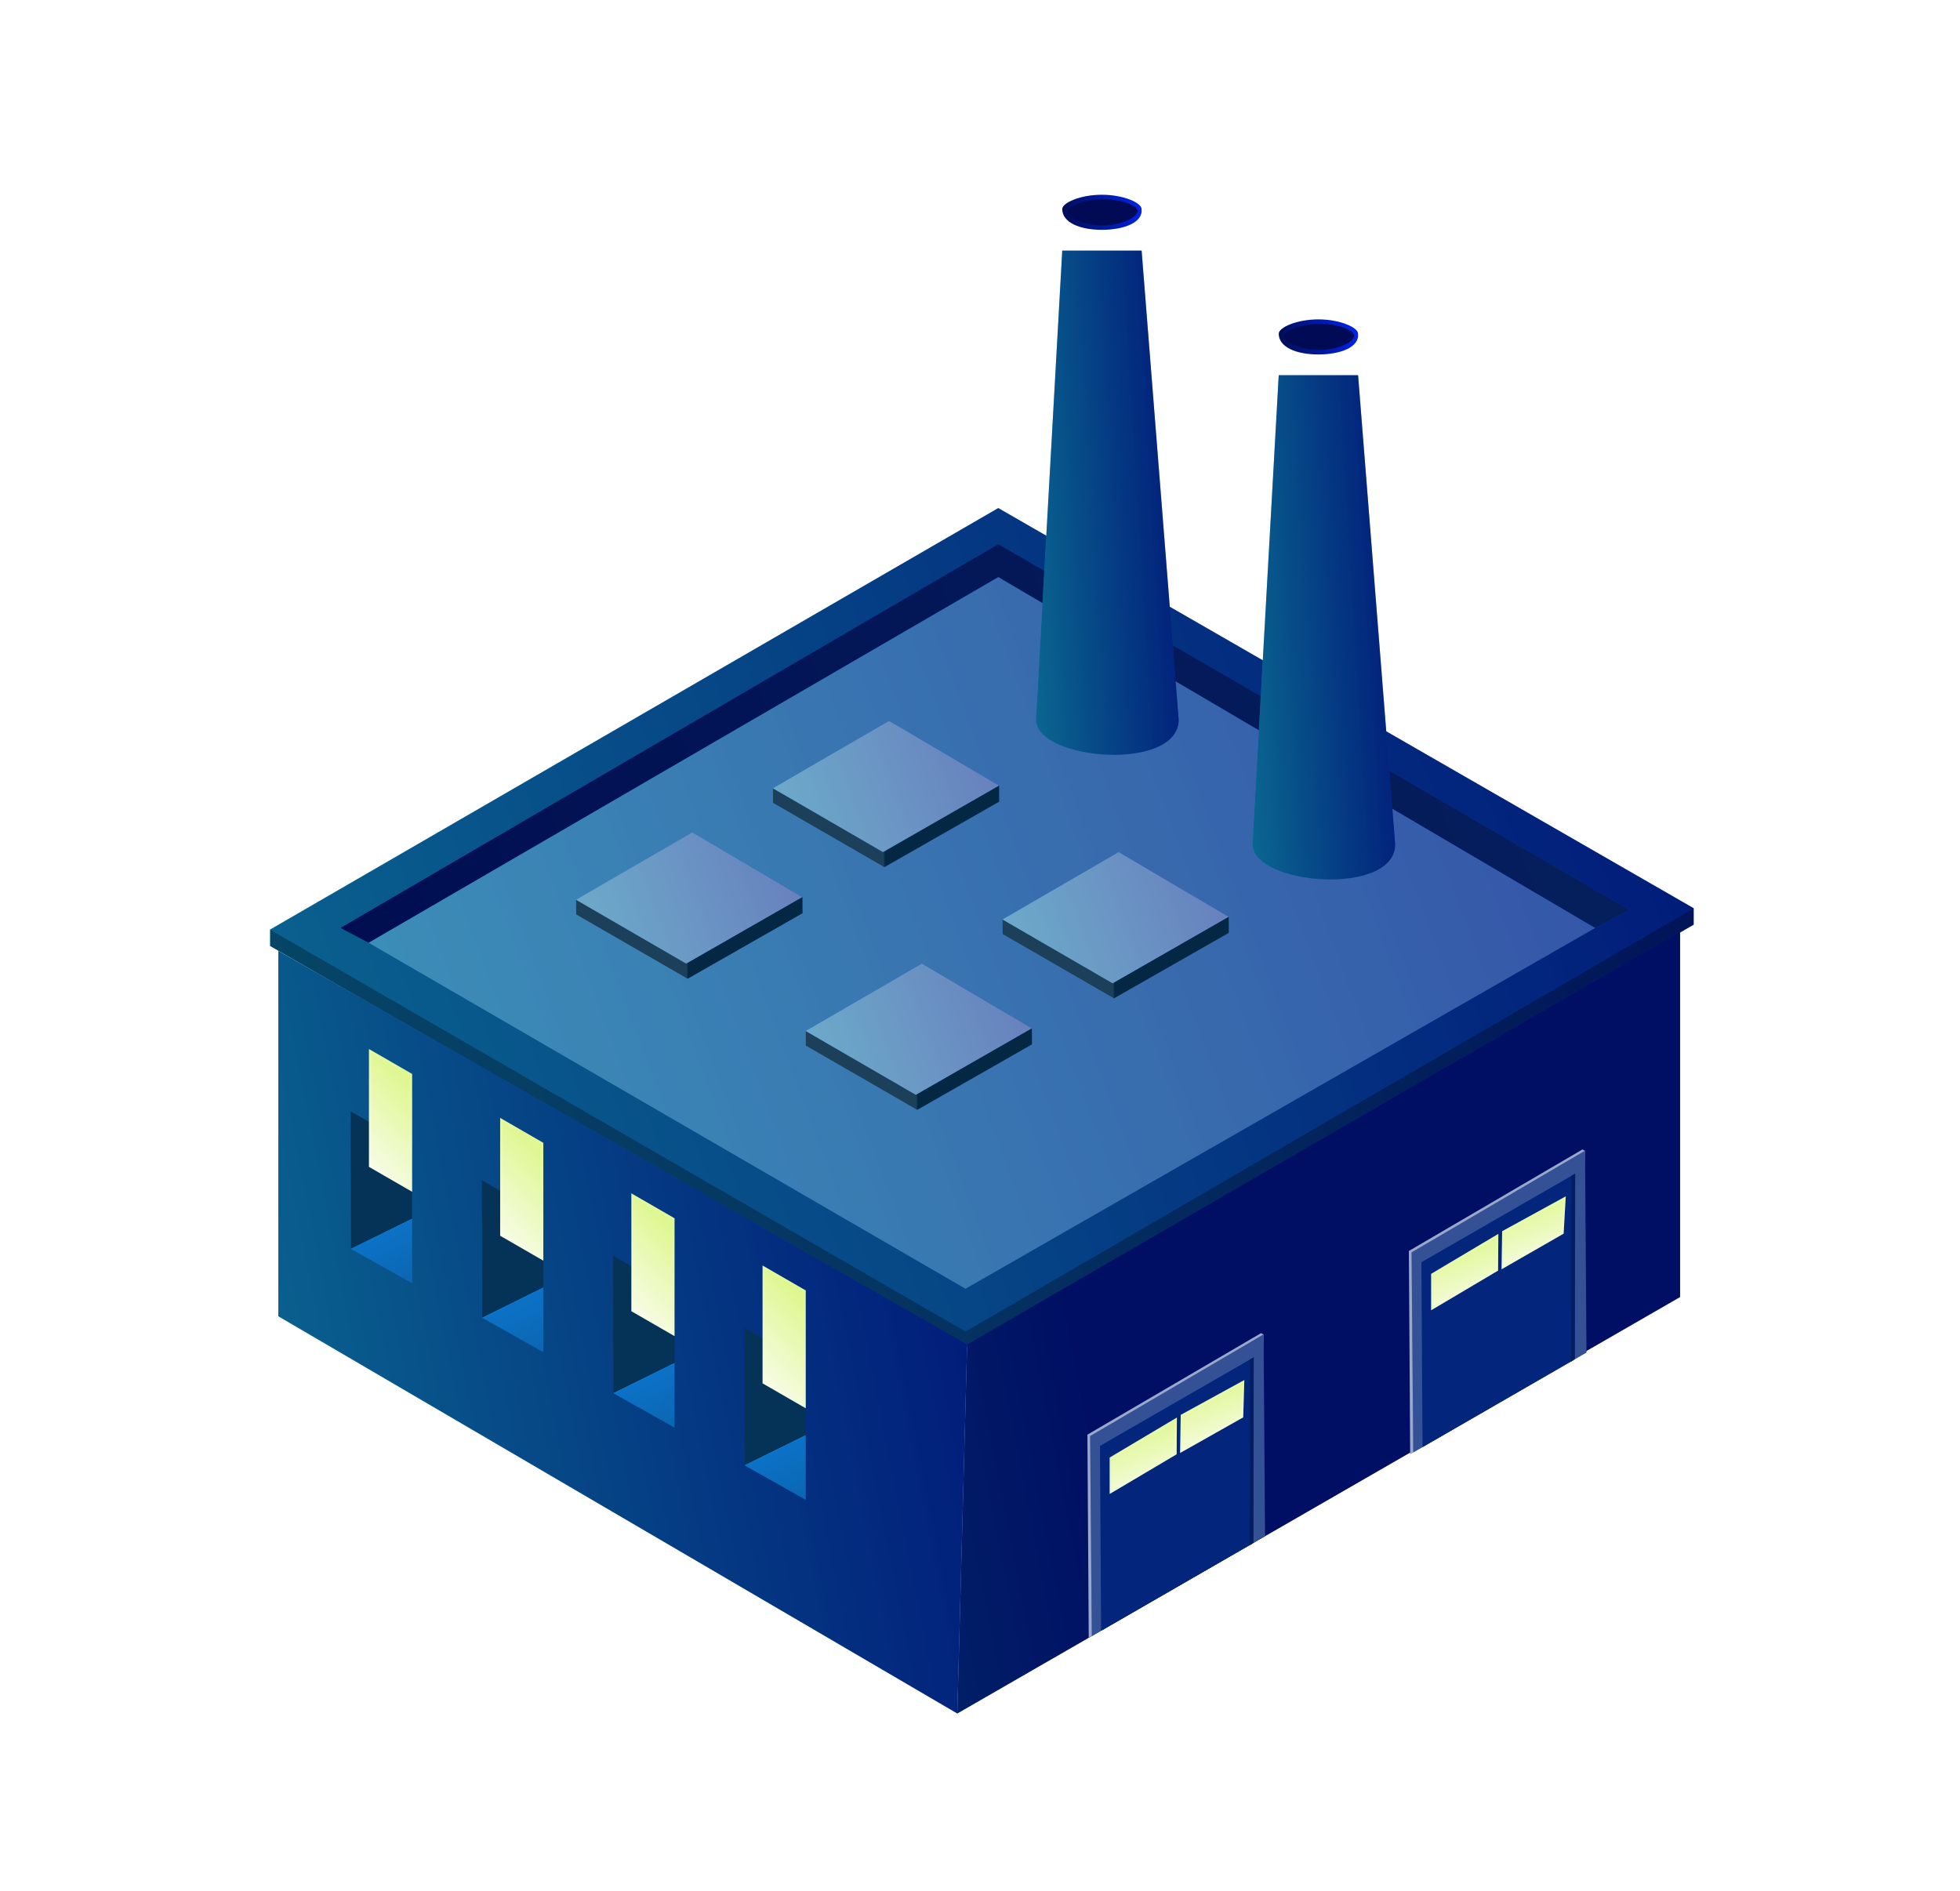 <svg width="312" height="301" viewBox="0 0 312 301" fill="none" xmlns="http://www.w3.org/2000/svg">
<g filter="url(#filter0_d_900_43208)">
<path d="M43 144.04V141.429L269.602 138.035V140.646L153.69 208L43 144.04Z" fill="url(#paint0_linear_900_43208)"/>
<path d="M43 144.04V141.429L269.602 138.035V140.646L153.69 208L43 144.04Z" fill="black" fill-opacity="0.57"/>
</g>
<g filter="url(#filter1_d_900_43208)">
<path d="M43 141.429L158.911 74.336L269.602 138.035L153.69 205.389L43 141.429Z" fill="url(#paint1_linear_900_43208)"/>
<path d="M43 141.429L158.911 74.336L269.602 138.035L153.69 205.389L43 141.429Z" fill="black" fill-opacity="0.4"/>
</g>
<g filter="url(#filter2_d_900_43208)">
<path d="M58.664 143.518L158.912 85.301L253.938 141.168L153.691 198.602L58.664 143.518Z" fill="url(#paint2_linear_900_43208)"/>
<path d="M58.664 143.518L158.912 85.301L253.938 141.168L153.691 198.602L58.664 143.518Z" fill="black" fill-opacity="0.3"/>
<path d="M58.664 143.518L158.912 85.301L253.938 141.168L153.691 198.602L58.664 143.518Z" fill="white" fill-opacity="0.2"/>
</g>
<g filter="url(#filter3_d_900_43208)">
<path d="M58.664 143.518L158.912 85.301L253.939 141.168L259.421 138.296L158.912 80.08L54.213 141.168L58.664 143.518Z" fill="url(#paint3_linear_900_43208)"/>
<path d="M58.664 143.518L158.912 85.301L253.939 141.168L259.421 138.296L158.912 80.08L54.213 141.168L58.664 143.518Z" fill="black" fill-opacity="0.6"/>
</g>
<g filter="url(#filter4_d_900_43208)">
<path d="M44.306 144.823V202.988L152.385 266.217L153.952 207.478L44.306 144.823Z" fill="url(#paint4_linear_900_43208)"/>
<path d="M44.306 144.823V202.988L152.385 266.217L153.952 207.478L44.306 144.823Z" fill="black" fill-opacity="0.4"/>
</g>
<g filter="url(#filter5_d_900_43208)">
<path d="M267.441 141.758V199.922L152.385 266.217L153.951 207.478L267.441 141.758Z" fill="url(#paint5_linear_900_43208)"/>
<path d="M267.441 141.758V199.922L152.385 266.217L153.951 207.478L267.441 141.758Z" fill="black" fill-opacity="0.5"/>
</g>
<g filter="url(#filter6_d_900_43208)">
<path d="M55.882 186.44L65.606 191.903V170.184L55.815 164.525L55.882 186.44Z" fill="url(#paint6_linear_900_43208)"/>
</g>
<g filter="url(#filter7_d_900_43208)">
<path d="M58.733 184.972L65.606 188.939V170.184L58.733 166.215V184.972Z" fill="url(#paint7_linear_900_43208)"/>
<path d="M58.928 184.86L65.412 188.603V170.294L58.928 166.551V184.86Z" stroke="url(#paint8_linear_900_43208)" stroke-opacity="0.1" stroke-width="0.388"/>
</g>
<g filter="url(#filter8_d_900_43208)">
<path d="M76.768 197.405L86.491 202.868V181.148L76.701 175.49L76.768 197.405Z" fill="url(#paint9_linear_900_43208)"/>
</g>
<g filter="url(#filter9_d_900_43208)">
<path d="M79.619 195.936L86.491 199.904V181.148L79.619 177.18V195.936Z" fill="url(#paint10_linear_900_43208)"/>
<path d="M79.814 195.824L86.298 199.568V181.259L79.814 177.516V195.824Z" stroke="url(#paint11_linear_900_43208)" stroke-opacity="0.1" stroke-width="0.388"/>
</g>
<g filter="url(#filter10_d_900_43208)">
<path d="M97.653 209.414L107.376 214.877V193.157L97.585 187.499L97.653 209.414Z" fill="url(#paint12_linear_900_43208)"/>
</g>
<g filter="url(#filter11_d_900_43208)">
<path d="M100.504 207.945L107.376 211.913V193.157L100.504 189.189V207.945Z" fill="url(#paint13_linear_900_43208)"/>
<path d="M100.698 207.833L107.183 211.576V193.268L100.698 189.525V207.833Z" stroke="url(#paint14_linear_900_43208)" stroke-opacity="0.1" stroke-width="0.388"/>
</g>
<g filter="url(#filter12_d_900_43208)">
<path d="M118.537 220.9L128.261 226.363V204.644L118.47 198.986L118.537 220.9Z" fill="url(#paint15_linear_900_43208)"/>
</g>
<g filter="url(#filter13_d_900_43208)">
<path d="M121.389 219.432L128.261 223.399V204.644L121.389 200.675V219.432Z" fill="url(#paint16_linear_900_43208)"/>
<path d="M121.583 219.32L128.067 223.063V204.755L121.583 201.011V219.32Z" stroke="url(#paint17_linear_900_43208)" stroke-opacity="0.1" stroke-width="0.388"/>
</g>
<g filter="url(#filter14_d_900_43208)">
<path d="M91.72 144.344L91.717 142.029L127.709 141.605L127.72 144.156L109.446 154.579L91.72 144.344Z" fill="url(#paint18_linear_900_43208)"/>
<path d="M91.72 144.344L91.717 142.029L127.709 141.605L127.72 144.156L109.446 154.579L91.72 144.344Z" fill="black" fill-opacity="0.5"/>
</g>
<g filter="url(#filter15_d_900_43208)">
<path d="M91.708 142.03L110.191 131.297L127.712 141.597L109.229 152.186L91.708 142.03Z" fill="url(#paint19_linear_900_43208)"/>
<path d="M91.708 142.03L110.191 131.297L127.712 141.597L109.229 152.186L91.708 142.03Z" fill="black" fill-opacity="0.3"/>
<path d="M91.708 142.03L110.191 131.297L127.712 141.597L109.229 152.186L91.708 142.03Z" fill="white" fill-opacity="0.4"/>
</g>
<g filter="url(#filter16_d_900_43208)">
<path d="M91.72 144.344L91.717 142.029L127.709 141.605L127.72 144.156L109.446 154.579L91.72 144.344Z" fill="url(#paint20_linear_900_43208)"/>
<path d="M91.72 144.344L91.717 142.029L127.709 141.605L127.72 144.156L109.446 154.579L91.72 144.344Z" fill="black" fill-opacity="0.5"/>
</g>
<g filter="url(#filter17_d_900_43208)">
<path d="M91.708 142.03L110.191 131.297L127.712 141.597L109.229 152.186L91.708 142.03Z" fill="url(#paint21_linear_900_43208)"/>
<path d="M91.708 142.03L110.191 131.297L127.712 141.597L109.229 152.186L91.708 142.03Z" fill="black" fill-opacity="0.3"/>
<path d="M91.708 142.03L110.191 131.297L127.712 141.597L109.229 152.186L91.708 142.03Z" fill="white" fill-opacity="0.4"/>
</g>
<g filter="url(#filter18_d_900_43208)">
<path d="M128.268 165.229L128.266 162.914L164.258 162.49L164.269 165.041L145.995 175.464L128.268 165.229Z" fill="url(#paint22_linear_900_43208)"/>
<path d="M128.268 165.229L128.266 162.914L164.258 162.49L164.269 165.041L145.995 175.464L128.268 165.229Z" fill="black" fill-opacity="0.5"/>
</g>
<g filter="url(#filter19_d_900_43208)">
<path d="M128.257 162.915L146.74 152.181L164.261 162.482L145.777 173.071L128.257 162.915Z" fill="url(#paint23_linear_900_43208)"/>
<path d="M128.257 162.915L146.74 152.181L164.261 162.482L145.777 173.071L128.257 162.915Z" fill="black" fill-opacity="0.3"/>
<path d="M128.257 162.915L146.74 152.181L164.261 162.482L145.777 173.071L128.257 162.915Z" fill="white" fill-opacity="0.4"/>
</g>
<g filter="url(#filter20_d_900_43208)">
<path d="M123.047 126.592L123.044 124.277L159.036 123.853L159.047 126.404L140.774 136.827L123.047 126.592Z" fill="url(#paint24_linear_900_43208)"/>
<path d="M123.047 126.592L123.044 124.277L159.036 123.853L159.047 126.404L140.774 136.827L123.047 126.592Z" fill="black" fill-opacity="0.5"/>
</g>
<g filter="url(#filter21_d_900_43208)">
<path d="M123.036 124.278L141.519 113.544L159.04 123.845L140.557 134.434L123.036 124.278Z" fill="url(#paint25_linear_900_43208)"/>
<path d="M123.036 124.278L141.519 113.544L159.04 123.845L140.557 134.434L123.036 124.278Z" fill="black" fill-opacity="0.3"/>
<path d="M123.036 124.278L141.519 113.544L159.04 123.845L140.557 134.434L123.036 124.278Z" fill="white" fill-opacity="0.4"/>
</g>
<g filter="url(#filter22_d_900_43208)">
<path d="M159.596 147.477L159.593 145.162L195.585 144.738L195.596 147.289L177.322 157.712L159.596 147.477Z" fill="url(#paint26_linear_900_43208)"/>
<path d="M159.596 147.477L159.593 145.162L195.585 144.738L195.596 147.289L177.322 157.712L159.596 147.477Z" fill="black" fill-opacity="0.5"/>
</g>
<g filter="url(#filter23_d_900_43208)">
<path d="M159.585 145.163L178.068 134.429L195.589 144.73L177.106 155.319L159.585 145.163Z" fill="url(#paint27_linear_900_43208)"/>
<path d="M159.585 145.163L178.068 134.429L195.589 144.73L177.106 155.319L159.585 145.163Z" fill="black" fill-opacity="0.3"/>
<path d="M159.585 145.163L178.068 134.429L195.589 144.73L177.106 155.319L159.585 145.163Z" fill="white" fill-opacity="0.4"/>
</g>
<g filter="url(#filter24_d_900_43208)">
<path d="M187.628 108.013L181.726 33.35H169.092L164.916 108.013C164.916 114.54 187.628 116.367 187.628 108.013Z" fill="url(#paint28_linear_900_43208)"/>
<path d="M187.628 108.013L181.726 33.35H169.092L164.916 108.013C164.916 114.54 187.628 116.367 187.628 108.013Z" fill="black" fill-opacity="0.4"/>
</g>
<path d="M175.406 36.585C178.893 36.585 181.967 35.438 181.719 33.271C181.719 32.305 178.893 31 175.406 31C171.919 31 169.092 32.305 169.092 33.271C169.092 35.438 171.919 36.585 175.406 36.585Z" fill="url(#paint29_linear_900_43208)"/>
<path d="M181.1 33.611C181.1 34.485 178.69 35.869 175.582 35.869C172.474 35.869 169.948 34.667 169.948 33.793C169.948 32.919 172.474 31.716 175.582 31.716C178.69 31.716 181.1 32.736 181.1 33.611Z" fill="#000A55"/>
<g filter="url(#filter25_d_900_43208)">
<path d="M222.088 127.854L216.186 53.19H203.552L199.376 127.854C199.376 134.381 222.088 136.208 222.088 127.854Z" fill="url(#paint30_linear_900_43208)"/>
<path d="M222.088 127.854L216.186 53.19H203.552L199.376 127.854C199.376 134.381 222.088 136.208 222.088 127.854Z" fill="black" fill-opacity="0.4"/>
</g>
<path d="M209.866 56.426C213.353 56.426 216.427 55.279 216.179 53.111C216.179 52.146 213.353 50.841 209.866 50.841C206.379 50.841 203.552 52.146 203.552 53.111C203.552 55.279 206.379 56.426 209.866 56.426Z" fill="url(#paint31_linear_900_43208)"/>
<path d="M215.56 53.451C215.56 54.325 213.15 55.71 210.042 55.71C206.934 55.71 204.408 54.508 204.408 53.633C204.408 52.759 206.934 51.557 210.042 51.557C213.15 51.557 215.56 52.577 215.56 53.451Z" fill="#000A55"/>
<g filter="url(#filter26_d_900_43208)">
<path d="M173.1 221.835L200.74 205.674L201.129 205.888L200.335 238.511L173.309 254.163L173.1 221.835Z" fill="#03257C"/>
<path d="M173.1 221.835L200.74 205.674L201.129 205.888L200.335 238.511L173.309 254.163L173.1 221.835Z" fill="white" fill-opacity="0.6"/>
</g>
<g filter="url(#filter27_d_900_43208)">
<path d="M173.529 222.058L201.138 205.873L201.373 238.003L173.798 253.896L173.529 222.058Z" fill="#03257C"/>
<path d="M173.529 222.058L201.138 205.873L201.373 238.003L173.798 253.896L173.529 222.058Z" fill="white" fill-opacity="0.2"/>
</g>
<g filter="url(#filter28_d_900_43208)">
<path d="M175.096 223.625L199.571 209.528L199.304 239.198L175.277 253.065L175.096 223.625Z" fill="#03257C"/>
</g>
<g filter="url(#filter29_d_900_43208)">
<path d="M198.953 209.884L199.57 209.528L199.53 239.038L198.922 239.448L198.953 209.884Z" fill="#03257C"/>
<path d="M198.953 209.884L199.57 209.528L199.53 239.038L198.922 239.448L198.953 209.884Z" fill="black" fill-opacity="0.2"/>
</g>
<g filter="url(#filter30_d_900_43208)">
<path d="M176.641 231.243L187.346 224.874L187.303 230.723L176.643 237.039L176.641 231.243Z" fill="url(#paint32_linear_900_43208)"/>
<path d="M187.108 230.612L176.836 236.699L176.834 231.353L187.149 225.216L187.108 230.612Z" stroke="url(#paint33_linear_900_43208)" stroke-opacity="0.1" stroke-width="0.388"/>
</g>
<g filter="url(#filter31_d_900_43208)">
<path d="M187.95 224.453L198.075 218.905L197.9 224.845L187.854 230.515L187.95 224.453Z" fill="url(#paint34_linear_900_43208)"/>
<path d="M197.71 224.729L188.053 230.179L188.142 224.568L197.871 219.237L197.71 224.729Z" stroke="url(#paint35_linear_900_43208)" stroke-opacity="0.1" stroke-width="0.388"/>
</g>
<g filter="url(#filter32_d_900_43208)">
<path d="M224.268 192.596L251.907 176.435L252.297 176.649L251.502 209.272L224.477 224.924L224.268 192.596Z" fill="#03257C"/>
<path d="M224.268 192.596L251.907 176.435L252.297 176.649L251.502 209.272L224.477 224.924L224.268 192.596Z" fill="white" fill-opacity="0.6"/>
</g>
<g filter="url(#filter33_d_900_43208)">
<path d="M224.697 192.82L252.306 176.634L252.541 208.765L224.966 224.657L224.697 192.82Z" fill="#03257C"/>
<path d="M224.697 192.82L252.306 176.634L252.541 208.765L224.966 224.657L224.697 192.82Z" fill="white" fill-opacity="0.2"/>
</g>
<g filter="url(#filter34_d_900_43208)">
<path d="M226.264 194.386L250.739 180.289L250.472 209.959L226.445 223.826L226.264 194.386Z" fill="#03257C"/>
</g>
<g filter="url(#filter35_d_900_43208)">
<path d="M250.122 180.645L250.739 180.289L250.699 209.799L250.091 210.209L250.122 180.645Z" fill="#03257C"/>
<path d="M250.122 180.645L250.739 180.289L250.699 209.799L250.091 210.209L250.122 180.645Z" fill="black" fill-opacity="0.2"/>
</g>
<g filter="url(#filter36_d_900_43208)">
<path d="M227.809 202.005L238.514 195.635L238.471 201.484L227.811 207.8L227.809 202.005Z" fill="url(#paint36_linear_900_43208)"/>
<path d="M238.276 201.373L228.004 207.46L228.002 202.114L238.317 195.977L238.276 201.373Z" stroke="url(#paint37_linear_900_43208)" stroke-opacity="0.1" stroke-width="0.388"/>
</g>
<g filter="url(#filter37_d_900_43208)">
<path d="M239.118 195.214L249.243 189.666L248.904 195.603L239.022 201.276L239.118 195.214Z" fill="url(#paint38_linear_900_43208)"/>
<path d="M248.716 195.486L239.221 200.938L239.31 195.329L249.029 190.003L248.716 195.486Z" stroke="url(#paint39_linear_900_43208)" stroke-opacity="0.1" stroke-width="0.388"/>
</g>
<defs>
<filter id="filter0_d_900_43208" x="22.442" y="124.019" width="267.717" height="111.08" filterUnits="userSpaceOnUse" color-interpolation-filters="sRGB">
<feFlood flood-opacity="0" result="BackgroundImageFix"/>
<feColorMatrix in="SourceAlpha" type="matrix" values="0 0 0 0 0 0 0 0 0 0 0 0 0 0 0 0 0 0 127 0" result="hardAlpha"/>
<feOffset dy="6.541"/>
<feGaussianBlur stdDeviation="10.279"/>
<feComposite in2="hardAlpha" operator="out"/>
<feColorMatrix type="matrix" values="0 0 0 0 0 0 0 0 0 0 0 0 0 0 0 0 0 0 0.05 0"/>
<feBlend mode="normal" in2="BackgroundImageFix" result="effect1_dropShadow_900_43208"/>
<feBlend mode="normal" in="SourceGraphic" in2="effect1_dropShadow_900_43208" result="shape"/>
</filter>
<filter id="filter1_d_900_43208" x="22.442" y="60.32" width="267.717" height="172.168" filterUnits="userSpaceOnUse" color-interpolation-filters="sRGB">
<feFlood flood-opacity="0" result="BackgroundImageFix"/>
<feColorMatrix in="SourceAlpha" type="matrix" values="0 0 0 0 0 0 0 0 0 0 0 0 0 0 0 0 0 0 127 0" result="hardAlpha"/>
<feOffset dy="6.541"/>
<feGaussianBlur stdDeviation="10.279"/>
<feComposite in2="hardAlpha" operator="out"/>
<feColorMatrix type="matrix" values="0 0 0 0 0 0 0 0 0 0 0 0 0 0 0 0 0 0 0.05 0"/>
<feBlend mode="normal" in2="BackgroundImageFix" result="effect1_dropShadow_900_43208"/>
<feBlend mode="normal" in="SourceGraphic" in2="effect1_dropShadow_900_43208" result="shape"/>
</filter>
<filter id="filter2_d_900_43208" x="38.106" y="71.284" width="236.39" height="154.416" filterUnits="userSpaceOnUse" color-interpolation-filters="sRGB">
<feFlood flood-opacity="0" result="BackgroundImageFix"/>
<feColorMatrix in="SourceAlpha" type="matrix" values="0 0 0 0 0 0 0 0 0 0 0 0 0 0 0 0 0 0 127 0" result="hardAlpha"/>
<feOffset dy="6.541"/>
<feGaussianBlur stdDeviation="10.279"/>
<feComposite in2="hardAlpha" operator="out"/>
<feColorMatrix type="matrix" values="0 0 0 0 0 0 0 0 0 0 0 0 0 0 0 0 0 0 0.05 0"/>
<feBlend mode="normal" in2="BackgroundImageFix" result="effect1_dropShadow_900_43208"/>
<feBlend mode="normal" in="SourceGraphic" in2="effect1_dropShadow_900_43208" result="shape"/>
</filter>
<filter id="filter3_d_900_43208" x="33.655" y="66.063" width="246.323" height="104.553" filterUnits="userSpaceOnUse" color-interpolation-filters="sRGB">
<feFlood flood-opacity="0" result="BackgroundImageFix"/>
<feColorMatrix in="SourceAlpha" type="matrix" values="0 0 0 0 0 0 0 0 0 0 0 0 0 0 0 0 0 0 127 0" result="hardAlpha"/>
<feOffset dy="6.541"/>
<feGaussianBlur stdDeviation="10.279"/>
<feComposite in2="hardAlpha" operator="out"/>
<feColorMatrix type="matrix" values="0 0 0 0 0 0 0 0 0 0 0 0 0 0 0 0 0 0 0.05 0"/>
<feBlend mode="normal" in2="BackgroundImageFix" result="effect1_dropShadow_900_43208"/>
<feBlend mode="normal" in="SourceGraphic" in2="effect1_dropShadow_900_43208" result="shape"/>
</filter>
<filter id="filter4_d_900_43208" x="23.748" y="130.806" width="150.762" height="162.509" filterUnits="userSpaceOnUse" color-interpolation-filters="sRGB">
<feFlood flood-opacity="0" result="BackgroundImageFix"/>
<feColorMatrix in="SourceAlpha" type="matrix" values="0 0 0 0 0 0 0 0 0 0 0 0 0 0 0 0 0 0 127 0" result="hardAlpha"/>
<feOffset dy="6.541"/>
<feGaussianBlur stdDeviation="10.279"/>
<feComposite in2="hardAlpha" operator="out"/>
<feColorMatrix type="matrix" values="0 0 0 0 0 0 0 0 0 0 0 0 0 0 0 0 0 0 0.05 0"/>
<feBlend mode="normal" in2="BackgroundImageFix" result="effect1_dropShadow_900_43208"/>
<feBlend mode="normal" in="SourceGraphic" in2="effect1_dropShadow_900_43208" result="shape"/>
</filter>
<filter id="filter5_d_900_43208" x="131.827" y="127.741" width="156.172" height="165.574" filterUnits="userSpaceOnUse" color-interpolation-filters="sRGB">
<feFlood flood-opacity="0" result="BackgroundImageFix"/>
<feColorMatrix in="SourceAlpha" type="matrix" values="0 0 0 0 0 0 0 0 0 0 0 0 0 0 0 0 0 0 127 0" result="hardAlpha"/>
<feOffset dy="6.541"/>
<feGaussianBlur stdDeviation="10.279"/>
<feComposite in2="hardAlpha" operator="out"/>
<feColorMatrix type="matrix" values="0 0 0 0 0 0 0 0 0 0 0 0 0 0 0 0 0 0 0.05 0"/>
<feBlend mode="normal" in2="BackgroundImageFix" result="effect1_dropShadow_900_43208"/>
<feBlend mode="normal" in="SourceGraphic" in2="effect1_dropShadow_900_43208" result="shape"/>
</filter>
<filter id="filter6_d_900_43208" x="16.915" y="138.003" width="87.591" height="105.178" filterUnits="userSpaceOnUse" color-interpolation-filters="sRGB">
<feFlood flood-opacity="0" result="BackgroundImageFix"/>
<feColorMatrix in="SourceAlpha" type="matrix" values="0 0 0 0 0 0 0 0 0 0 0 0 0 0 0 0 0 0 127 0" result="hardAlpha"/>
<feOffset dy="12.377"/>
<feGaussianBlur stdDeviation="19.45"/>
<feComposite in2="hardAlpha" operator="out"/>
<feColorMatrix type="matrix" values="0 0 0 0 0 0 0 0 0 0 0 0 0 0 0 0 0 0 0.05 0"/>
<feBlend mode="normal" in2="BackgroundImageFix" result="effect1_dropShadow_900_43208"/>
<feBlend mode="normal" in="SourceGraphic" in2="effect1_dropShadow_900_43208" result="shape"/>
</filter>
<filter id="filter7_d_900_43208" x="54.081" y="162.339" width="16.176" height="32.028" filterUnits="userSpaceOnUse" color-interpolation-filters="sRGB">
<feFlood flood-opacity="0" result="BackgroundImageFix"/>
<feColorMatrix in="SourceAlpha" type="matrix" values="0 0 0 0 0 0 0 0 0 0 0 0 0 0 0 0 0 0 127 0" result="hardAlpha"/>
<feOffset dy="0.775"/>
<feGaussianBlur stdDeviation="2.326"/>
<feComposite in2="hardAlpha" operator="out"/>
<feColorMatrix type="matrix" values="0 0 0 0 0 0 0 0 0 0 0 0 0 0 0 0 0 0 0.1 0"/>
<feBlend mode="normal" in2="BackgroundImageFix" result="effect1_dropShadow_900_43208"/>
<feBlend mode="normal" in="SourceGraphic" in2="effect1_dropShadow_900_43208" result="shape"/>
</filter>
<filter id="filter8_d_900_43208" x="37.801" y="148.967" width="87.591" height="105.178" filterUnits="userSpaceOnUse" color-interpolation-filters="sRGB">
<feFlood flood-opacity="0" result="BackgroundImageFix"/>
<feColorMatrix in="SourceAlpha" type="matrix" values="0 0 0 0 0 0 0 0 0 0 0 0 0 0 0 0 0 0 127 0" result="hardAlpha"/>
<feOffset dy="12.377"/>
<feGaussianBlur stdDeviation="19.45"/>
<feComposite in2="hardAlpha" operator="out"/>
<feColorMatrix type="matrix" values="0 0 0 0 0 0 0 0 0 0 0 0 0 0 0 0 0 0 0.05 0"/>
<feBlend mode="normal" in2="BackgroundImageFix" result="effect1_dropShadow_900_43208"/>
<feBlend mode="normal" in="SourceGraphic" in2="effect1_dropShadow_900_43208" result="shape"/>
</filter>
<filter id="filter9_d_900_43208" x="74.967" y="173.303" width="16.176" height="32.028" filterUnits="userSpaceOnUse" color-interpolation-filters="sRGB">
<feFlood flood-opacity="0" result="BackgroundImageFix"/>
<feColorMatrix in="SourceAlpha" type="matrix" values="0 0 0 0 0 0 0 0 0 0 0 0 0 0 0 0 0 0 127 0" result="hardAlpha"/>
<feOffset dy="0.775"/>
<feGaussianBlur stdDeviation="2.326"/>
<feComposite in2="hardAlpha" operator="out"/>
<feColorMatrix type="matrix" values="0 0 0 0 0 0 0 0 0 0 0 0 0 0 0 0 0 0 0.1 0"/>
<feBlend mode="normal" in2="BackgroundImageFix" result="effect1_dropShadow_900_43208"/>
<feBlend mode="normal" in="SourceGraphic" in2="effect1_dropShadow_900_43208" result="shape"/>
</filter>
<filter id="filter10_d_900_43208" x="58.686" y="160.976" width="87.591" height="105.178" filterUnits="userSpaceOnUse" color-interpolation-filters="sRGB">
<feFlood flood-opacity="0" result="BackgroundImageFix"/>
<feColorMatrix in="SourceAlpha" type="matrix" values="0 0 0 0 0 0 0 0 0 0 0 0 0 0 0 0 0 0 127 0" result="hardAlpha"/>
<feOffset dy="12.377"/>
<feGaussianBlur stdDeviation="19.45"/>
<feComposite in2="hardAlpha" operator="out"/>
<feColorMatrix type="matrix" values="0 0 0 0 0 0 0 0 0 0 0 0 0 0 0 0 0 0 0.05 0"/>
<feBlend mode="normal" in2="BackgroundImageFix" result="effect1_dropShadow_900_43208"/>
<feBlend mode="normal" in="SourceGraphic" in2="effect1_dropShadow_900_43208" result="shape"/>
</filter>
<filter id="filter11_d_900_43208" x="95.852" y="185.312" width="16.176" height="32.028" filterUnits="userSpaceOnUse" color-interpolation-filters="sRGB">
<feFlood flood-opacity="0" result="BackgroundImageFix"/>
<feColorMatrix in="SourceAlpha" type="matrix" values="0 0 0 0 0 0 0 0 0 0 0 0 0 0 0 0 0 0 127 0" result="hardAlpha"/>
<feOffset dy="0.775"/>
<feGaussianBlur stdDeviation="2.326"/>
<feComposite in2="hardAlpha" operator="out"/>
<feColorMatrix type="matrix" values="0 0 0 0 0 0 0 0 0 0 0 0 0 0 0 0 0 0 0.1 0"/>
<feBlend mode="normal" in2="BackgroundImageFix" result="effect1_dropShadow_900_43208"/>
<feBlend mode="normal" in="SourceGraphic" in2="effect1_dropShadow_900_43208" result="shape"/>
</filter>
<filter id="filter12_d_900_43208" x="79.57" y="172.463" width="87.591" height="105.178" filterUnits="userSpaceOnUse" color-interpolation-filters="sRGB">
<feFlood flood-opacity="0" result="BackgroundImageFix"/>
<feColorMatrix in="SourceAlpha" type="matrix" values="0 0 0 0 0 0 0 0 0 0 0 0 0 0 0 0 0 0 127 0" result="hardAlpha"/>
<feOffset dy="12.377"/>
<feGaussianBlur stdDeviation="19.45"/>
<feComposite in2="hardAlpha" operator="out"/>
<feColorMatrix type="matrix" values="0 0 0 0 0 0 0 0 0 0 0 0 0 0 0 0 0 0 0.05 0"/>
<feBlend mode="normal" in2="BackgroundImageFix" result="effect1_dropShadow_900_43208"/>
<feBlend mode="normal" in="SourceGraphic" in2="effect1_dropShadow_900_43208" result="shape"/>
</filter>
<filter id="filter13_d_900_43208" x="116.737" y="196.799" width="16.176" height="32.028" filterUnits="userSpaceOnUse" color-interpolation-filters="sRGB">
<feFlood flood-opacity="0" result="BackgroundImageFix"/>
<feColorMatrix in="SourceAlpha" type="matrix" values="0 0 0 0 0 0 0 0 0 0 0 0 0 0 0 0 0 0 127 0" result="hardAlpha"/>
<feOffset dy="0.775"/>
<feGaussianBlur stdDeviation="2.326"/>
<feComposite in2="hardAlpha" operator="out"/>
<feColorMatrix type="matrix" values="0 0 0 0 0 0 0 0 0 0 0 0 0 0 0 0 0 0 0.1 0"/>
<feBlend mode="normal" in2="BackgroundImageFix" result="effect1_dropShadow_900_43208"/>
<feBlend mode="normal" in="SourceGraphic" in2="effect1_dropShadow_900_43208" result="shape"/>
</filter>
<filter id="filter14_d_900_43208" x="87.927" y="139.021" width="43.584" height="20.555" filterUnits="userSpaceOnUse" color-interpolation-filters="sRGB">
<feFlood flood-opacity="0" result="BackgroundImageFix"/>
<feColorMatrix in="SourceAlpha" type="matrix" values="0 0 0 0 0 0 0 0 0 0 0 0 0 0 0 0 0 0 127 0" result="hardAlpha"/>
<feOffset dy="1.206"/>
<feGaussianBlur stdDeviation="1.895"/>
<feComposite in2="hardAlpha" operator="out"/>
<feColorMatrix type="matrix" values="0 0 0 0 0 0 0 0 0 0 0 0 0 0 0 0 0 0 0.05 0"/>
<feBlend mode="normal" in2="BackgroundImageFix" result="effect1_dropShadow_900_43208"/>
<feBlend mode="normal" in="SourceGraphic" in2="effect1_dropShadow_900_43208" result="shape"/>
</filter>
<filter id="filter15_d_900_43208" x="87.918" y="128.712" width="43.584" height="28.471" filterUnits="userSpaceOnUse" color-interpolation-filters="sRGB">
<feFlood flood-opacity="0" result="BackgroundImageFix"/>
<feColorMatrix in="SourceAlpha" type="matrix" values="0 0 0 0 0 0 0 0 0 0 0 0 0 0 0 0 0 0 127 0" result="hardAlpha"/>
<feOffset dy="1.206"/>
<feGaussianBlur stdDeviation="1.895"/>
<feComposite in2="hardAlpha" operator="out"/>
<feColorMatrix type="matrix" values="0 0 0 0 0 0 0 0 0 0 0 0 0 0 0 0 0 0 0.05 0"/>
<feBlend mode="normal" in2="BackgroundImageFix" result="effect1_dropShadow_900_43208"/>
<feBlend mode="normal" in="SourceGraphic" in2="effect1_dropShadow_900_43208" result="shape"/>
</filter>
<filter id="filter16_d_900_43208" x="87.927" y="139.021" width="43.584" height="20.555" filterUnits="userSpaceOnUse" color-interpolation-filters="sRGB">
<feFlood flood-opacity="0" result="BackgroundImageFix"/>
<feColorMatrix in="SourceAlpha" type="matrix" values="0 0 0 0 0 0 0 0 0 0 0 0 0 0 0 0 0 0 127 0" result="hardAlpha"/>
<feOffset dy="1.206"/>
<feGaussianBlur stdDeviation="1.895"/>
<feComposite in2="hardAlpha" operator="out"/>
<feColorMatrix type="matrix" values="0 0 0 0 0 0 0 0 0 0 0 0 0 0 0 0 0 0 0.05 0"/>
<feBlend mode="normal" in2="BackgroundImageFix" result="effect1_dropShadow_900_43208"/>
<feBlend mode="normal" in="SourceGraphic" in2="effect1_dropShadow_900_43208" result="shape"/>
</filter>
<filter id="filter17_d_900_43208" x="87.918" y="128.712" width="43.584" height="28.471" filterUnits="userSpaceOnUse" color-interpolation-filters="sRGB">
<feFlood flood-opacity="0" result="BackgroundImageFix"/>
<feColorMatrix in="SourceAlpha" type="matrix" values="0 0 0 0 0 0 0 0 0 0 0 0 0 0 0 0 0 0 127 0" result="hardAlpha"/>
<feOffset dy="1.206"/>
<feGaussianBlur stdDeviation="1.895"/>
<feComposite in2="hardAlpha" operator="out"/>
<feColorMatrix type="matrix" values="0 0 0 0 0 0 0 0 0 0 0 0 0 0 0 0 0 0 0.05 0"/>
<feBlend mode="normal" in2="BackgroundImageFix" result="effect1_dropShadow_900_43208"/>
<feBlend mode="normal" in="SourceGraphic" in2="effect1_dropShadow_900_43208" result="shape"/>
</filter>
<filter id="filter18_d_900_43208" x="124.475" y="159.906" width="43.584" height="20.555" filterUnits="userSpaceOnUse" color-interpolation-filters="sRGB">
<feFlood flood-opacity="0" result="BackgroundImageFix"/>
<feColorMatrix in="SourceAlpha" type="matrix" values="0 0 0 0 0 0 0 0 0 0 0 0 0 0 0 0 0 0 127 0" result="hardAlpha"/>
<feOffset dy="1.206"/>
<feGaussianBlur stdDeviation="1.895"/>
<feComposite in2="hardAlpha" operator="out"/>
<feColorMatrix type="matrix" values="0 0 0 0 0 0 0 0 0 0 0 0 0 0 0 0 0 0 0.05 0"/>
<feBlend mode="normal" in2="BackgroundImageFix" result="effect1_dropShadow_900_43208"/>
<feBlend mode="normal" in="SourceGraphic" in2="effect1_dropShadow_900_43208" result="shape"/>
</filter>
<filter id="filter19_d_900_43208" x="124.467" y="149.597" width="43.584" height="28.471" filterUnits="userSpaceOnUse" color-interpolation-filters="sRGB">
<feFlood flood-opacity="0" result="BackgroundImageFix"/>
<feColorMatrix in="SourceAlpha" type="matrix" values="0 0 0 0 0 0 0 0 0 0 0 0 0 0 0 0 0 0 127 0" result="hardAlpha"/>
<feOffset dy="1.206"/>
<feGaussianBlur stdDeviation="1.895"/>
<feComposite in2="hardAlpha" operator="out"/>
<feColorMatrix type="matrix" values="0 0 0 0 0 0 0 0 0 0 0 0 0 0 0 0 0 0 0.05 0"/>
<feBlend mode="normal" in2="BackgroundImageFix" result="effect1_dropShadow_900_43208"/>
<feBlend mode="normal" in="SourceGraphic" in2="effect1_dropShadow_900_43208" result="shape"/>
</filter>
<filter id="filter20_d_900_43208" x="119.254" y="121.269" width="43.584" height="20.555" filterUnits="userSpaceOnUse" color-interpolation-filters="sRGB">
<feFlood flood-opacity="0" result="BackgroundImageFix"/>
<feColorMatrix in="SourceAlpha" type="matrix" values="0 0 0 0 0 0 0 0 0 0 0 0 0 0 0 0 0 0 127 0" result="hardAlpha"/>
<feOffset dy="1.206"/>
<feGaussianBlur stdDeviation="1.895"/>
<feComposite in2="hardAlpha" operator="out"/>
<feColorMatrix type="matrix" values="0 0 0 0 0 0 0 0 0 0 0 0 0 0 0 0 0 0 0.05 0"/>
<feBlend mode="normal" in2="BackgroundImageFix" result="effect1_dropShadow_900_43208"/>
<feBlend mode="normal" in="SourceGraphic" in2="effect1_dropShadow_900_43208" result="shape"/>
</filter>
<filter id="filter21_d_900_43208" x="119.246" y="110.96" width="43.584" height="28.471" filterUnits="userSpaceOnUse" color-interpolation-filters="sRGB">
<feFlood flood-opacity="0" result="BackgroundImageFix"/>
<feColorMatrix in="SourceAlpha" type="matrix" values="0 0 0 0 0 0 0 0 0 0 0 0 0 0 0 0 0 0 127 0" result="hardAlpha"/>
<feOffset dy="1.206"/>
<feGaussianBlur stdDeviation="1.895"/>
<feComposite in2="hardAlpha" operator="out"/>
<feColorMatrix type="matrix" values="0 0 0 0 0 0 0 0 0 0 0 0 0 0 0 0 0 0 0.05 0"/>
<feBlend mode="normal" in2="BackgroundImageFix" result="effect1_dropShadow_900_43208"/>
<feBlend mode="normal" in="SourceGraphic" in2="effect1_dropShadow_900_43208" result="shape"/>
</filter>
<filter id="filter22_d_900_43208" x="155.802" y="142.154" width="43.584" height="20.555" filterUnits="userSpaceOnUse" color-interpolation-filters="sRGB">
<feFlood flood-opacity="0" result="BackgroundImageFix"/>
<feColorMatrix in="SourceAlpha" type="matrix" values="0 0 0 0 0 0 0 0 0 0 0 0 0 0 0 0 0 0 127 0" result="hardAlpha"/>
<feOffset dy="1.206"/>
<feGaussianBlur stdDeviation="1.895"/>
<feComposite in2="hardAlpha" operator="out"/>
<feColorMatrix type="matrix" values="0 0 0 0 0 0 0 0 0 0 0 0 0 0 0 0 0 0 0.05 0"/>
<feBlend mode="normal" in2="BackgroundImageFix" result="effect1_dropShadow_900_43208"/>
<feBlend mode="normal" in="SourceGraphic" in2="effect1_dropShadow_900_43208" result="shape"/>
</filter>
<filter id="filter23_d_900_43208" x="155.795" y="131.845" width="43.584" height="28.471" filterUnits="userSpaceOnUse" color-interpolation-filters="sRGB">
<feFlood flood-opacity="0" result="BackgroundImageFix"/>
<feColorMatrix in="SourceAlpha" type="matrix" values="0 0 0 0 0 0 0 0 0 0 0 0 0 0 0 0 0 0 127 0" result="hardAlpha"/>
<feOffset dy="1.206"/>
<feGaussianBlur stdDeviation="1.895"/>
<feComposite in2="hardAlpha" operator="out"/>
<feColorMatrix type="matrix" values="0 0 0 0 0 0 0 0 0 0 0 0 0 0 0 0 0 0 0.05 0"/>
<feBlend mode="normal" in2="BackgroundImageFix" result="effect1_dropShadow_900_43208"/>
<feBlend mode="normal" in="SourceGraphic" in2="effect1_dropShadow_900_43208" result="shape"/>
</filter>
<filter id="filter24_d_900_43208" x="144.358" y="19.333" width="63.828" height="121.38" filterUnits="userSpaceOnUse" color-interpolation-filters="sRGB">
<feFlood flood-opacity="0" result="BackgroundImageFix"/>
<feColorMatrix in="SourceAlpha" type="matrix" values="0 0 0 0 0 0 0 0 0 0 0 0 0 0 0 0 0 0 127 0" result="hardAlpha"/>
<feOffset dy="6.541"/>
<feGaussianBlur stdDeviation="10.279"/>
<feComposite in2="hardAlpha" operator="out"/>
<feColorMatrix type="matrix" values="0 0 0 0 0 0 0 0 0 0 0 0 0 0 0 0 0 0 0.05 0"/>
<feBlend mode="normal" in2="BackgroundImageFix" result="effect1_dropShadow_900_43208"/>
<feBlend mode="normal" in="SourceGraphic" in2="effect1_dropShadow_900_43208" result="shape"/>
</filter>
<filter id="filter25_d_900_43208" x="178.818" y="39.174" width="63.828" height="121.38" filterUnits="userSpaceOnUse" color-interpolation-filters="sRGB">
<feFlood flood-opacity="0" result="BackgroundImageFix"/>
<feColorMatrix in="SourceAlpha" type="matrix" values="0 0 0 0 0 0 0 0 0 0 0 0 0 0 0 0 0 0 127 0" result="hardAlpha"/>
<feOffset dy="6.541"/>
<feGaussianBlur stdDeviation="10.279"/>
<feComposite in2="hardAlpha" operator="out"/>
<feColorMatrix type="matrix" values="0 0 0 0 0 0 0 0 0 0 0 0 0 0 0 0 0 0 0.05 0"/>
<feBlend mode="normal" in2="BackgroundImageFix" result="effect1_dropShadow_900_43208"/>
<feBlend mode="normal" in="SourceGraphic" in2="effect1_dropShadow_900_43208" result="shape"/>
</filter>
<filter id="filter26_d_900_43208" x="152.542" y="191.657" width="69.144" height="89.605" filterUnits="userSpaceOnUse" color-interpolation-filters="sRGB">
<feFlood flood-opacity="0" result="BackgroundImageFix"/>
<feColorMatrix in="SourceAlpha" type="matrix" values="0 0 0 0 0 0 0 0 0 0 0 0 0 0 0 0 0 0 127 0" result="hardAlpha"/>
<feOffset dy="6.541"/>
<feGaussianBlur stdDeviation="10.279"/>
<feComposite in2="hardAlpha" operator="out"/>
<feColorMatrix type="matrix" values="0 0 0 0 0 0 0 0 0 0 0 0 0 0 0 0 0 0 0.05 0"/>
<feBlend mode="normal" in2="BackgroundImageFix" result="effect1_dropShadow_900_43208"/>
<feBlend mode="normal" in="SourceGraphic" in2="effect1_dropShadow_900_43208" result="shape"/>
</filter>
<filter id="filter27_d_900_43208" x="152.972" y="191.856" width="68.959" height="89.139" filterUnits="userSpaceOnUse" color-interpolation-filters="sRGB">
<feFlood flood-opacity="0" result="BackgroundImageFix"/>
<feColorMatrix in="SourceAlpha" type="matrix" values="0 0 0 0 0 0 0 0 0 0 0 0 0 0 0 0 0 0 127 0" result="hardAlpha"/>
<feOffset dy="6.541"/>
<feGaussianBlur stdDeviation="10.279"/>
<feComposite in2="hardAlpha" operator="out"/>
<feColorMatrix type="matrix" values="0 0 0 0 0 0 0 0 0 0 0 0 0 0 0 0 0 0 0.05 0"/>
<feBlend mode="normal" in2="BackgroundImageFix" result="effect1_dropShadow_900_43208"/>
<feBlend mode="normal" in="SourceGraphic" in2="effect1_dropShadow_900_43208" result="shape"/>
</filter>
<filter id="filter28_d_900_43208" x="154.538" y="195.511" width="65.591" height="84.653" filterUnits="userSpaceOnUse" color-interpolation-filters="sRGB">
<feFlood flood-opacity="0" result="BackgroundImageFix"/>
<feColorMatrix in="SourceAlpha" type="matrix" values="0 0 0 0 0 0 0 0 0 0 0 0 0 0 0 0 0 0 127 0" result="hardAlpha"/>
<feOffset dy="6.541"/>
<feGaussianBlur stdDeviation="10.279"/>
<feComposite in2="hardAlpha" operator="out"/>
<feColorMatrix type="matrix" values="0 0 0 0 0 0 0 0 0 0 0 0 0 0 0 0 0 0 0.05 0"/>
<feBlend mode="normal" in2="BackgroundImageFix" result="effect1_dropShadow_900_43208"/>
<feBlend mode="normal" in="SourceGraphic" in2="effect1_dropShadow_900_43208" result="shape"/>
</filter>
<filter id="filter29_d_900_43208" x="178.364" y="195.511" width="41.764" height="71.036" filterUnits="userSpaceOnUse" color-interpolation-filters="sRGB">
<feFlood flood-opacity="0" result="BackgroundImageFix"/>
<feColorMatrix in="SourceAlpha" type="matrix" values="0 0 0 0 0 0 0 0 0 0 0 0 0 0 0 0 0 0 127 0" result="hardAlpha"/>
<feOffset dy="6.541"/>
<feGaussianBlur stdDeviation="10.279"/>
<feComposite in2="hardAlpha" operator="out"/>
<feColorMatrix type="matrix" values="0 0 0 0 0 0 0 0 0 0 0 0 0 0 0 0 0 0 0.05 0"/>
<feBlend mode="normal" in2="BackgroundImageFix" result="effect1_dropShadow_900_43208"/>
<feBlend mode="normal" in="SourceGraphic" in2="effect1_dropShadow_900_43208" result="shape"/>
</filter>
<filter id="filter30_d_900_43208" x="171.988" y="220.997" width="20.009" height="21.47" filterUnits="userSpaceOnUse" color-interpolation-filters="sRGB">
<feFlood flood-opacity="0" result="BackgroundImageFix"/>
<feColorMatrix in="SourceAlpha" type="matrix" values="0 0 0 0 0 0 0 0 0 0 0 0 0 0 0 0 0 0 127 0" result="hardAlpha"/>
<feOffset dy="0.775"/>
<feGaussianBlur stdDeviation="2.326"/>
<feComposite in2="hardAlpha" operator="out"/>
<feColorMatrix type="matrix" values="0 0 0 0 0 0 0 0 0 0 0 0 0 0 0 0 0 0 0.1 0"/>
<feBlend mode="normal" in2="BackgroundImageFix" result="effect1_dropShadow_900_43208"/>
<feBlend mode="normal" in="SourceGraphic" in2="effect1_dropShadow_900_43208" result="shape"/>
</filter>
<filter id="filter31_d_900_43208" x="183.202" y="215.028" width="19.525" height="20.914" filterUnits="userSpaceOnUse" color-interpolation-filters="sRGB">
<feFlood flood-opacity="0" result="BackgroundImageFix"/>
<feColorMatrix in="SourceAlpha" type="matrix" values="0 0 0 0 0 0 0 0 0 0 0 0 0 0 0 0 0 0 127 0" result="hardAlpha"/>
<feOffset dy="0.775"/>
<feGaussianBlur stdDeviation="2.326"/>
<feComposite in2="hardAlpha" operator="out"/>
<feColorMatrix type="matrix" values="0 0 0 0 0 0 0 0 0 0 0 0 0 0 0 0 0 0 0.1 0"/>
<feBlend mode="normal" in2="BackgroundImageFix" result="effect1_dropShadow_900_43208"/>
<feBlend mode="normal" in="SourceGraphic" in2="effect1_dropShadow_900_43208" result="shape"/>
</filter>
<filter id="filter32_d_900_43208" x="203.71" y="162.418" width="69.144" height="89.605" filterUnits="userSpaceOnUse" color-interpolation-filters="sRGB">
<feFlood flood-opacity="0" result="BackgroundImageFix"/>
<feColorMatrix in="SourceAlpha" type="matrix" values="0 0 0 0 0 0 0 0 0 0 0 0 0 0 0 0 0 0 127 0" result="hardAlpha"/>
<feOffset dy="6.541"/>
<feGaussianBlur stdDeviation="10.279"/>
<feComposite in2="hardAlpha" operator="out"/>
<feColorMatrix type="matrix" values="0 0 0 0 0 0 0 0 0 0 0 0 0 0 0 0 0 0 0.05 0"/>
<feBlend mode="normal" in2="BackgroundImageFix" result="effect1_dropShadow_900_43208"/>
<feBlend mode="normal" in="SourceGraphic" in2="effect1_dropShadow_900_43208" result="shape"/>
</filter>
<filter id="filter33_d_900_43208" x="204.14" y="162.617" width="68.959" height="89.139" filterUnits="userSpaceOnUse" color-interpolation-filters="sRGB">
<feFlood flood-opacity="0" result="BackgroundImageFix"/>
<feColorMatrix in="SourceAlpha" type="matrix" values="0 0 0 0 0 0 0 0 0 0 0 0 0 0 0 0 0 0 127 0" result="hardAlpha"/>
<feOffset dy="6.541"/>
<feGaussianBlur stdDeviation="10.279"/>
<feComposite in2="hardAlpha" operator="out"/>
<feColorMatrix type="matrix" values="0 0 0 0 0 0 0 0 0 0 0 0 0 0 0 0 0 0 0.05 0"/>
<feBlend mode="normal" in2="BackgroundImageFix" result="effect1_dropShadow_900_43208"/>
<feBlend mode="normal" in="SourceGraphic" in2="effect1_dropShadow_900_43208" result="shape"/>
</filter>
<filter id="filter34_d_900_43208" x="205.706" y="166.272" width="65.591" height="84.653" filterUnits="userSpaceOnUse" color-interpolation-filters="sRGB">
<feFlood flood-opacity="0" result="BackgroundImageFix"/>
<feColorMatrix in="SourceAlpha" type="matrix" values="0 0 0 0 0 0 0 0 0 0 0 0 0 0 0 0 0 0 127 0" result="hardAlpha"/>
<feOffset dy="6.541"/>
<feGaussianBlur stdDeviation="10.279"/>
<feComposite in2="hardAlpha" operator="out"/>
<feColorMatrix type="matrix" values="0 0 0 0 0 0 0 0 0 0 0 0 0 0 0 0 0 0 0.05 0"/>
<feBlend mode="normal" in2="BackgroundImageFix" result="effect1_dropShadow_900_43208"/>
<feBlend mode="normal" in="SourceGraphic" in2="effect1_dropShadow_900_43208" result="shape"/>
</filter>
<filter id="filter35_d_900_43208" x="229.533" y="166.272" width="41.764" height="71.036" filterUnits="userSpaceOnUse" color-interpolation-filters="sRGB">
<feFlood flood-opacity="0" result="BackgroundImageFix"/>
<feColorMatrix in="SourceAlpha" type="matrix" values="0 0 0 0 0 0 0 0 0 0 0 0 0 0 0 0 0 0 127 0" result="hardAlpha"/>
<feOffset dy="6.541"/>
<feGaussianBlur stdDeviation="10.279"/>
<feComposite in2="hardAlpha" operator="out"/>
<feColorMatrix type="matrix" values="0 0 0 0 0 0 0 0 0 0 0 0 0 0 0 0 0 0 0.05 0"/>
<feBlend mode="normal" in2="BackgroundImageFix" result="effect1_dropShadow_900_43208"/>
<feBlend mode="normal" in="SourceGraphic" in2="effect1_dropShadow_900_43208" result="shape"/>
</filter>
<filter id="filter36_d_900_43208" x="223.156" y="191.758" width="20.009" height="21.47" filterUnits="userSpaceOnUse" color-interpolation-filters="sRGB">
<feFlood flood-opacity="0" result="BackgroundImageFix"/>
<feColorMatrix in="SourceAlpha" type="matrix" values="0 0 0 0 0 0 0 0 0 0 0 0 0 0 0 0 0 0 127 0" result="hardAlpha"/>
<feOffset dy="0.775"/>
<feGaussianBlur stdDeviation="2.326"/>
<feComposite in2="hardAlpha" operator="out"/>
<feColorMatrix type="matrix" values="0 0 0 0 0 0 0 0 0 0 0 0 0 0 0 0 0 0 0.1 0"/>
<feBlend mode="normal" in2="BackgroundImageFix" result="effect1_dropShadow_900_43208"/>
<feBlend mode="normal" in="SourceGraphic" in2="effect1_dropShadow_900_43208" result="shape"/>
</filter>
<filter id="filter37_d_900_43208" x="234.37" y="185.789" width="19.525" height="20.914" filterUnits="userSpaceOnUse" color-interpolation-filters="sRGB">
<feFlood flood-opacity="0" result="BackgroundImageFix"/>
<feColorMatrix in="SourceAlpha" type="matrix" values="0 0 0 0 0 0 0 0 0 0 0 0 0 0 0 0 0 0 127 0" result="hardAlpha"/>
<feOffset dy="0.775"/>
<feGaussianBlur stdDeviation="2.326"/>
<feComposite in2="hardAlpha" operator="out"/>
<feColorMatrix type="matrix" values="0 0 0 0 0 0 0 0 0 0 0 0 0 0 0 0 0 0 0.1 0"/>
<feBlend mode="normal" in2="BackgroundImageFix" result="effect1_dropShadow_900_43208"/>
<feBlend mode="normal" in="SourceGraphic" in2="effect1_dropShadow_900_43208" result="shape"/>
</filter>
<linearGradient id="paint0_linear_900_43208" x1="277.732" y1="72.317" x2="24.169" y2="167.219" gradientUnits="userSpaceOnUse">
<stop stop-color="#001FC7"/>
<stop offset="1" stop-color="#11ADF0"/>
</linearGradient>
<linearGradient id="paint1_linear_900_43208" x1="277.732" y1="69.707" x2="24.169" y2="164.609" gradientUnits="userSpaceOnUse">
<stop stop-color="#001FC7"/>
<stop offset="1" stop-color="#11ADF0"/>
</linearGradient>
<linearGradient id="paint2_linear_900_43208" x1="293.396" y1="69.707" x2="39.833" y2="164.609" gradientUnits="userSpaceOnUse">
<stop stop-color="#001FC7"/>
<stop offset="1" stop-color="#11ADF0"/>
</linearGradient>
<linearGradient id="paint3_linear_900_43208" x1="293.397" y1="69.707" x2="39.833" y2="164.609" gradientUnits="userSpaceOnUse">
<stop stop-color="#1158F0"/>
<stop offset="1" stop-color="#001FC7"/>
</linearGradient>
<linearGradient id="paint4_linear_900_43208" x1="42.158" y1="264.062" x2="176.887" y2="237.721" gradientUnits="userSpaceOnUse">
<stop stop-color="#11ADF0"/>
<stop offset="1" stop-color="#001FC7"/>
</linearGradient>
<linearGradient id="paint5_linear_900_43208" x1="42.157" y1="264.062" x2="176.886" y2="237.721" gradientUnits="userSpaceOnUse">
<stop stop-color="#11ADF0"/>
<stop offset="1" stop-color="#001FC7"/>
</linearGradient>
<linearGradient id="paint6_linear_900_43208" x1="53.016" y1="165.706" x2="65.74" y2="191.5" gradientUnits="userSpaceOnUse">
<stop stop-color="#053257"/>
<stop offset="0.688" stop-color="#053257"/>
<stop offset="0.69" stop-color="#0C72C6"/>
<stop offset="1" stop-color="#0B66B2"/>
</linearGradient>
<linearGradient id="paint7_linear_900_43208" x1="61.698" y1="188.445" x2="72.222" y2="178.46" gradientUnits="userSpaceOnUse">
<stop stop-color="#F8FCE9"/>
<stop offset="1" stop-color="#DEF78E"/>
</linearGradient>
<linearGradient id="paint8_linear_900_43208" x1="58.682" y1="187.272" x2="66.536" y2="187.487" gradientUnits="userSpaceOnUse">
<stop stop-color="white"/>
<stop offset="0.785" stop-color="white"/>
<stop offset="1" stop-color="#3DE09D"/>
</linearGradient>
<linearGradient id="paint9_linear_900_43208" x1="73.902" y1="176.67" x2="86.626" y2="202.464" gradientUnits="userSpaceOnUse">
<stop stop-color="#053257"/>
<stop offset="0.688" stop-color="#053257"/>
<stop offset="0.69" stop-color="#0C72C6"/>
<stop offset="1" stop-color="#0B66B2"/>
</linearGradient>
<linearGradient id="paint10_linear_900_43208" x1="82.584" y1="199.41" x2="93.108" y2="189.425" gradientUnits="userSpaceOnUse">
<stop stop-color="#F8FCE9"/>
<stop offset="1" stop-color="#DEF78E"/>
</linearGradient>
<linearGradient id="paint11_linear_900_43208" x1="79.568" y1="198.237" x2="87.421" y2="198.452" gradientUnits="userSpaceOnUse">
<stop stop-color="white"/>
<stop offset="0.785" stop-color="white"/>
<stop offset="1" stop-color="#3DE09D"/>
</linearGradient>
<linearGradient id="paint12_linear_900_43208" x1="94.787" y1="188.679" x2="107.511" y2="214.473" gradientUnits="userSpaceOnUse">
<stop stop-color="#053257"/>
<stop offset="0.688" stop-color="#053257"/>
<stop offset="0.69" stop-color="#0C72C6"/>
<stop offset="1" stop-color="#0B66B2"/>
</linearGradient>
<linearGradient id="paint13_linear_900_43208" x1="103.468" y1="211.419" x2="113.993" y2="201.434" gradientUnits="userSpaceOnUse">
<stop stop-color="#F8FCE9"/>
<stop offset="1" stop-color="#DEF78E"/>
</linearGradient>
<linearGradient id="paint14_linear_900_43208" x1="100.453" y1="210.245" x2="108.306" y2="210.461" gradientUnits="userSpaceOnUse">
<stop stop-color="white"/>
<stop offset="0.785" stop-color="white"/>
<stop offset="1" stop-color="#3DE09D"/>
</linearGradient>
<linearGradient id="paint15_linear_900_43208" x1="115.671" y1="200.166" x2="128.395" y2="225.96" gradientUnits="userSpaceOnUse">
<stop stop-color="#053257"/>
<stop offset="0.688" stop-color="#053257"/>
<stop offset="0.69" stop-color="#0C72C6"/>
<stop offset="1" stop-color="#0B66B2"/>
</linearGradient>
<linearGradient id="paint16_linear_900_43208" x1="124.353" y1="222.905" x2="134.878" y2="212.921" gradientUnits="userSpaceOnUse">
<stop stop-color="#F8FCE9"/>
<stop offset="1" stop-color="#DEF78E"/>
</linearGradient>
<linearGradient id="paint17_linear_900_43208" x1="121.338" y1="221.732" x2="129.191" y2="221.947" gradientUnits="userSpaceOnUse">
<stop stop-color="white"/>
<stop offset="0.785" stop-color="white"/>
<stop offset="1" stop-color="#3DE09D"/>
</linearGradient>
<linearGradient id="paint18_linear_900_43208" x1="126.659" y1="141.204" x2="91.768" y2="141.478" gradientUnits="userSpaceOnUse">
<stop stop-color="#2E4E94"/>
<stop offset="0.492" stop-color="#2E4E94"/>
<stop offset="0.501" stop-color="#5CA3CA"/>
<stop offset="1" stop-color="#5CA3CA"/>
</linearGradient>
<linearGradient id="paint19_linear_900_43208" x1="134.987" y1="128.421" x2="88.236" y2="145.919" gradientUnits="userSpaceOnUse">
<stop stop-color="#001FC7"/>
<stop offset="1" stop-color="#11ADF0"/>
</linearGradient>
<linearGradient id="paint20_linear_900_43208" x1="126.659" y1="141.204" x2="91.768" y2="141.478" gradientUnits="userSpaceOnUse">
<stop stop-color="#094F88"/>
<stop offset="0.492" stop-color="#094F88"/>
<stop offset="0.501" stop-color="#3A81B4"/>
<stop offset="1" stop-color="#3A81B4"/>
</linearGradient>
<linearGradient id="paint21_linear_900_43208" x1="134.987" y1="128.421" x2="88.236" y2="145.919" gradientUnits="userSpaceOnUse">
<stop stop-color="#001FC7"/>
<stop offset="1" stop-color="#11ADF0"/>
</linearGradient>
<linearGradient id="paint22_linear_900_43208" x1="163.207" y1="162.089" x2="128.317" y2="162.363" gradientUnits="userSpaceOnUse">
<stop stop-color="#094F88"/>
<stop offset="0.492" stop-color="#094F88"/>
<stop offset="0.501" stop-color="#3A81B4"/>
<stop offset="1" stop-color="#3A81B4"/>
</linearGradient>
<linearGradient id="paint23_linear_900_43208" x1="171.536" y1="149.306" x2="124.785" y2="166.804" gradientUnits="userSpaceOnUse">
<stop stop-color="#001FC7"/>
<stop offset="1" stop-color="#11ADF0"/>
</linearGradient>
<linearGradient id="paint24_linear_900_43208" x1="157.986" y1="123.451" x2="123.095" y2="123.726" gradientUnits="userSpaceOnUse">
<stop stop-color="#094F88"/>
<stop offset="0.492" stop-color="#094F88"/>
<stop offset="0.501" stop-color="#3A81B4"/>
<stop offset="1" stop-color="#3A81B4"/>
</linearGradient>
<linearGradient id="paint25_linear_900_43208" x1="166.315" y1="110.669" x2="119.564" y2="128.167" gradientUnits="userSpaceOnUse">
<stop stop-color="#001FC7"/>
<stop offset="1" stop-color="#11ADF0"/>
</linearGradient>
<linearGradient id="paint26_linear_900_43208" x1="194.535" y1="144.336" x2="159.644" y2="144.611" gradientUnits="userSpaceOnUse">
<stop stop-color="#094F88"/>
<stop offset="0.492" stop-color="#094F88"/>
<stop offset="0.501" stop-color="#3A81B4"/>
<stop offset="1" stop-color="#3A81B4"/>
</linearGradient>
<linearGradient id="paint27_linear_900_43208" x1="202.864" y1="131.554" x2="156.113" y2="149.052" gradientUnits="userSpaceOnUse">
<stop stop-color="#001FC7"/>
<stop offset="1" stop-color="#11ADF0"/>
</linearGradient>
<linearGradient id="paint28_linear_900_43208" x1="188.443" y1="30.514" x2="159.577" y2="32.282" gradientUnits="userSpaceOnUse">
<stop stop-color="#001FC7"/>
<stop offset="1" stop-color="#11ADF0"/>
</linearGradient>
<linearGradient id="paint29_linear_900_43208" x1="169.167" y1="33.743" x2="180.963" y2="30.793" gradientUnits="userSpaceOnUse">
<stop stop-color="#000D57"/>
<stop offset="0.065" stop-color="#000F60"/>
<stop offset="1" stop-color="#0023E6"/>
</linearGradient>
<linearGradient id="paint30_linear_900_43208" x1="222.903" y1="50.355" x2="194.037" y2="52.123" gradientUnits="userSpaceOnUse">
<stop stop-color="#001FC7"/>
<stop offset="1" stop-color="#11ADF0"/>
</linearGradient>
<linearGradient id="paint31_linear_900_43208" x1="203.627" y1="53.584" x2="215.423" y2="50.633" gradientUnits="userSpaceOnUse">
<stop stop-color="#000D57"/>
<stop offset="0.065" stop-color="#000F60"/>
<stop offset="1" stop-color="#0023E6"/>
</linearGradient>
<linearGradient id="paint32_linear_900_43208" x1="182.941" y1="236.742" x2="179.216" y2="226.898" gradientUnits="userSpaceOnUse">
<stop stop-color="#F8FCE9"/>
<stop offset="1" stop-color="#DEF78E"/>
</linearGradient>
<linearGradient id="paint33_linear_900_43208" x1="187.426" y1="236.116" x2="175.805" y2="237.003" gradientUnits="userSpaceOnUse">
<stop stop-color="white"/>
<stop offset="0.785" stop-color="white"/>
<stop offset="1" stop-color="#3DE09D"/>
</linearGradient>
<linearGradient id="paint34_linear_900_43208" x1="193.666" y1="230.251" x2="189.942" y2="220.407" gradientUnits="userSpaceOnUse">
<stop stop-color="#F8FCE9"/>
<stop offset="1" stop-color="#DEF78E"/>
</linearGradient>
<linearGradient id="paint35_linear_900_43208" x1="198.151" y1="229.624" x2="186.53" y2="230.512" gradientUnits="userSpaceOnUse">
<stop stop-color="white"/>
<stop offset="0.785" stop-color="white"/>
<stop offset="1" stop-color="#3DE09D"/>
</linearGradient>
<linearGradient id="paint36_linear_900_43208" x1="234.109" y1="207.503" x2="230.384" y2="197.659" gradientUnits="userSpaceOnUse">
<stop stop-color="#F8FCE9"/>
<stop offset="1" stop-color="#DEF78E"/>
</linearGradient>
<linearGradient id="paint37_linear_900_43208" x1="238.594" y1="206.877" x2="226.973" y2="207.764" gradientUnits="userSpaceOnUse">
<stop stop-color="white"/>
<stop offset="0.785" stop-color="white"/>
<stop offset="1" stop-color="#3DE09D"/>
</linearGradient>
<linearGradient id="paint38_linear_900_43208" x1="244.834" y1="201.012" x2="241.11" y2="191.168" gradientUnits="userSpaceOnUse">
<stop stop-color="#F8FCE9"/>
<stop offset="1" stop-color="#DEF78E"/>
</linearGradient>
<linearGradient id="paint39_linear_900_43208" x1="249.319" y1="200.386" x2="237.698" y2="201.273" gradientUnits="userSpaceOnUse">
<stop stop-color="white"/>
<stop offset="0.785" stop-color="white"/>
<stop offset="1" stop-color="#3DE09D"/>
</linearGradient>
</defs>
</svg>
